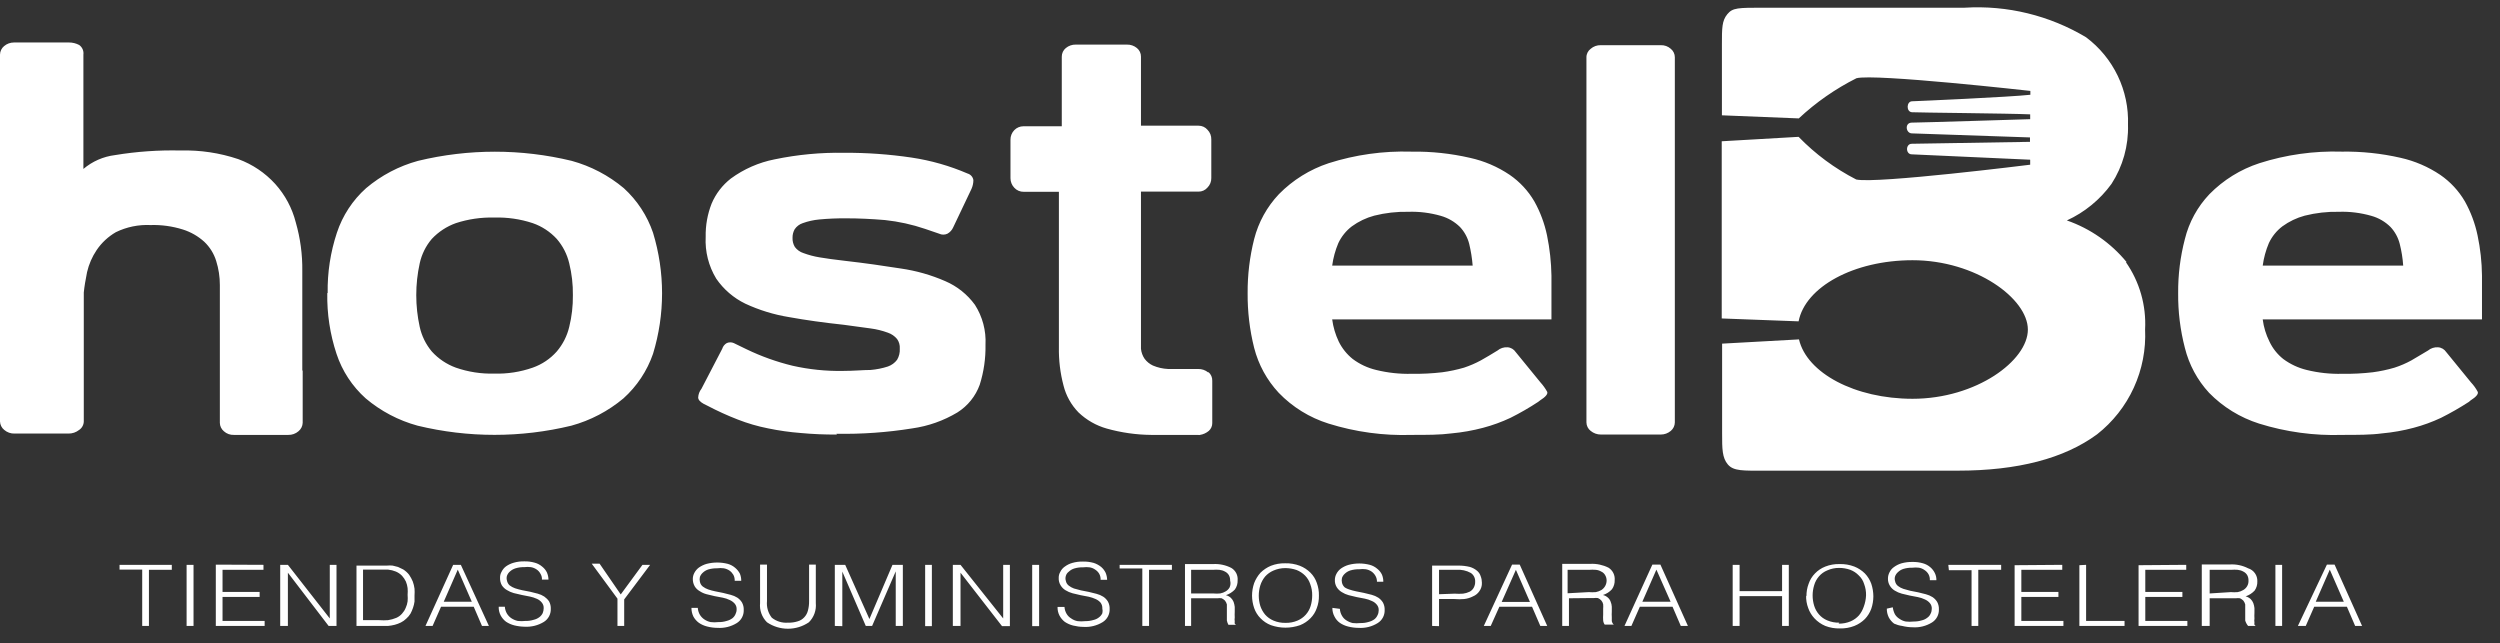 <svg width="136" height="35" viewBox="0 0 136 35" fill="none" xmlns="http://www.w3.org/2000/svg">
<rect x="0" y="0" width="136" height="35" fill="#333333" stroke="none"/>
<path d="M16.466 20.168V23.001C16.463 23.089 16.441 23.177 16.401 23.256C16.361 23.335 16.305 23.405 16.236 23.461C16.082 23.594 15.885 23.664 15.682 23.659H12.723C12.523 23.667 12.328 23.596 12.18 23.461C12.112 23.405 12.057 23.334 12.019 23.255C11.981 23.175 11.961 23.089 11.96 23.001V15.505C11.961 15.062 11.894 14.621 11.761 14.198C11.639 13.8 11.415 13.44 11.113 13.153C10.776 12.847 10.377 12.619 9.942 12.483C9.374 12.306 8.781 12.224 8.186 12.243C7.536 12.212 6.889 12.345 6.304 12.63C5.887 12.871 5.529 13.203 5.259 13.602C5.012 13.967 4.835 14.375 4.736 14.804C4.652 15.223 4.59 15.588 4.558 15.913V20.094V22.927C4.556 23.019 4.532 23.108 4.488 23.188C4.445 23.268 4.383 23.336 4.307 23.387C4.141 23.519 3.934 23.59 3.722 23.586H0.795C0.588 23.593 0.387 23.522 0.23 23.387C0.161 23.332 0.104 23.262 0.065 23.183C0.025 23.103 0.003 23.016 0 22.927V2.97C0.002 2.882 0.022 2.795 0.06 2.716C0.098 2.637 0.152 2.566 0.22 2.51C0.371 2.38 0.564 2.31 0.763 2.311H3.753C3.946 2.31 4.137 2.357 4.307 2.447C4.389 2.505 4.454 2.584 4.495 2.677C4.535 2.769 4.55 2.87 4.537 2.97V5.824C4.537 5.824 4.537 5.824 4.537 5.887V9.19C5.024 8.778 5.619 8.517 6.252 8.438C7.433 8.243 8.63 8.159 9.827 8.187C10.892 8.158 11.954 8.317 12.964 8.657C13.732 8.938 14.42 9.401 14.971 10.006C15.508 10.602 15.892 11.319 16.09 12.097C16.337 12.956 16.457 13.847 16.445 14.742V20.147L16.466 20.168ZM31.165 16.059C31.172 16.64 31.105 17.22 30.966 17.784C30.849 18.278 30.616 18.736 30.287 19.122C29.933 19.521 29.483 19.823 28.98 20C28.309 20.235 27.6 20.345 26.889 20.324C26.178 20.343 25.47 20.234 24.798 20C24.298 19.818 23.849 19.517 23.491 19.122C23.167 18.735 22.941 18.276 22.833 17.784C22.582 16.644 22.582 15.463 22.833 14.323C22.94 13.834 23.166 13.377 23.491 12.996C23.853 12.611 24.301 12.317 24.798 12.139C25.473 11.918 26.18 11.816 26.889 11.835C27.598 11.814 28.306 11.916 28.98 12.139C29.48 12.312 29.928 12.607 30.287 12.996C30.617 13.377 30.85 13.833 30.966 14.323C31.106 14.891 31.173 15.474 31.165 16.059ZM17.804 15.944C17.784 17.066 17.954 18.182 18.306 19.247C18.614 20.181 19.162 21.017 19.895 21.673C20.717 22.367 21.68 22.874 22.718 23.157C25.466 23.823 28.333 23.823 31.081 23.157C32.121 22.872 33.087 22.365 33.914 21.673C34.648 21.014 35.202 20.18 35.525 19.247C36.18 17.101 36.18 14.808 35.525 12.661C35.208 11.732 34.661 10.897 33.935 10.236C33.108 9.543 32.142 9.037 31.102 8.751C28.354 8.086 25.487 8.086 22.739 8.751C21.701 9.035 20.738 9.541 19.916 10.236C19.183 10.892 18.635 11.728 18.327 12.661C17.976 13.72 17.807 14.829 17.825 15.944M45.498 23.597C46.881 23.622 48.263 23.524 49.628 23.304C50.496 23.182 51.332 22.887 52.084 22.436C52.645 22.083 53.072 21.553 53.297 20.931C53.519 20.228 53.625 19.493 53.611 18.756C53.651 17.989 53.45 17.228 53.036 16.582C52.624 16.016 52.068 15.572 51.426 15.296C50.652 14.958 49.836 14.726 49 14.606C48.07 14.459 47.056 14.313 45.958 14.188C45.407 14.125 44.947 14.062 44.578 13.999C44.282 13.95 43.992 13.873 43.71 13.769C43.522 13.71 43.358 13.593 43.24 13.435C43.149 13.284 43.106 13.109 43.114 12.933C43.111 12.772 43.151 12.614 43.229 12.473C43.334 12.316 43.489 12.198 43.669 12.139C43.955 12.035 44.254 11.969 44.557 11.94C45.054 11.893 45.553 11.872 46.052 11.877C46.707 11.877 47.404 11.909 48.143 11.971C48.887 12.05 49.62 12.211 50.328 12.452L51.091 12.713C51.161 12.747 51.238 12.764 51.316 12.764C51.394 12.764 51.471 12.747 51.541 12.713C51.68 12.636 51.79 12.515 51.854 12.368L52.848 10.278C52.916 10.126 52.952 9.963 52.952 9.797C52.939 9.714 52.903 9.636 52.847 9.573C52.792 9.51 52.719 9.464 52.639 9.441C51.666 9.022 50.644 8.73 49.596 8.573C48.378 8.392 47.148 8.305 45.916 8.312C44.649 8.291 43.383 8.41 42.142 8.668C41.281 8.837 40.467 9.194 39.758 9.713C39.3 10.07 38.94 10.537 38.713 11.072C38.487 11.648 38.377 12.262 38.389 12.881C38.347 13.681 38.547 14.475 38.964 15.16C39.364 15.742 39.908 16.21 40.543 16.519C41.3 16.871 42.102 17.117 42.926 17.251C43.846 17.418 44.839 17.554 45.906 17.669L47.369 17.868C47.687 17.91 47.999 17.988 48.3 18.098C48.496 18.164 48.67 18.283 48.802 18.443C48.91 18.594 48.962 18.779 48.948 18.965C48.962 19.178 48.911 19.389 48.802 19.572C48.675 19.742 48.5 19.869 48.3 19.938C47.995 20.037 47.679 20.1 47.359 20.126C46.951 20.126 46.449 20.178 45.853 20.178C44.932 20.194 44.013 20.099 43.114 19.896C42.256 19.687 41.422 19.39 40.626 19.007L39.915 18.662C39.856 18.636 39.792 18.623 39.727 18.623C39.662 18.623 39.598 18.636 39.539 18.662C39.418 18.73 39.328 18.843 39.288 18.976L38.159 21.15C38.052 21.285 37.99 21.449 37.981 21.621C37.981 21.746 38.086 21.861 38.274 21.966L38.504 22.081C39.033 22.359 39.578 22.607 40.135 22.823C40.67 23.032 41.223 23.193 41.787 23.304C42.37 23.425 42.96 23.509 43.553 23.555C44.21 23.616 44.87 23.644 45.529 23.639M65.728 20.262C65.572 20.133 65.375 20.067 65.174 20.073H63.543C63.258 20.06 62.979 19.996 62.717 19.885C62.539 19.801 62.385 19.676 62.267 19.519C62.157 19.358 62.088 19.171 62.069 18.976C62.069 18.767 62.069 18.537 62.069 18.275V10.424H65.205C65.296 10.425 65.386 10.405 65.47 10.367C65.553 10.329 65.626 10.274 65.686 10.204C65.754 10.136 65.808 10.055 65.844 9.965C65.88 9.875 65.897 9.778 65.895 9.682V7.591C65.898 7.492 65.881 7.394 65.846 7.303C65.809 7.211 65.755 7.127 65.686 7.058C65.626 6.988 65.553 6.933 65.47 6.895C65.386 6.857 65.296 6.837 65.205 6.838H62.069V3.085C62.07 2.995 62.051 2.906 62.013 2.824C61.975 2.743 61.919 2.671 61.849 2.614C61.697 2.488 61.503 2.421 61.305 2.426H58.524C58.326 2.421 58.133 2.488 57.981 2.614C57.911 2.671 57.855 2.743 57.817 2.824C57.779 2.906 57.76 2.995 57.761 3.085V6.869H55.67C55.578 6.869 55.488 6.888 55.403 6.924C55.319 6.96 55.242 7.012 55.179 7.078C55.111 7.147 55.058 7.229 55.022 7.319C54.986 7.409 54.968 7.505 54.97 7.601V9.692C54.969 9.887 55.044 10.074 55.179 10.215C55.244 10.286 55.323 10.342 55.412 10.38C55.5 10.417 55.595 10.436 55.691 10.434H57.604V18.882C57.591 19.587 57.675 20.291 57.855 20.973C57.992 21.524 58.274 22.029 58.671 22.436C59.104 22.85 59.631 23.151 60.208 23.314C60.994 23.535 61.806 23.651 62.623 23.659H65.184C65.214 23.67 65.248 23.67 65.278 23.659C65.456 23.632 65.622 23.556 65.759 23.44C65.818 23.388 65.866 23.323 65.898 23.251C65.931 23.179 65.947 23.101 65.947 23.022V20.711C65.95 20.622 65.933 20.533 65.897 20.452C65.861 20.37 65.806 20.298 65.738 20.241M72.471 14.449C72.527 14.028 72.64 13.617 72.805 13.226C72.973 12.868 73.224 12.556 73.537 12.316C73.905 12.047 74.32 11.849 74.76 11.731C75.365 11.579 75.987 11.509 76.611 11.522C77.207 11.502 77.804 11.577 78.377 11.741C78.771 11.853 79.131 12.061 79.423 12.348C79.666 12.607 79.838 12.923 79.925 13.268C80.018 13.656 80.081 14.051 80.113 14.449H72.471ZM76.768 8.249C75.248 8.204 73.731 8.416 72.283 8.877C71.259 9.215 70.331 9.792 69.575 10.56C68.924 11.247 68.459 12.089 68.226 13.006C67.984 13.966 67.865 14.954 67.871 15.944C67.863 16.948 67.982 17.949 68.226 18.924C68.46 19.838 68.92 20.68 69.564 21.37C70.312 22.146 71.243 22.721 72.272 23.043C73.736 23.501 75.266 23.709 76.799 23.659C77.625 23.659 78.346 23.659 78.963 23.576C79.542 23.523 80.116 23.422 80.677 23.273C81.191 23.137 81.692 22.955 82.172 22.729C82.691 22.47 83.194 22.18 83.678 21.861L83.772 21.788C84.086 21.589 84.211 21.433 84.169 21.317C84.068 21.133 83.945 20.961 83.803 20.805L82.455 19.154C82.406 19.078 82.339 19.015 82.261 18.969C82.183 18.924 82.096 18.897 82.005 18.892C81.808 18.88 81.614 18.943 81.462 19.07C81.138 19.268 80.845 19.446 80.562 19.603C80.268 19.762 79.96 19.895 79.643 20C79.256 20.113 78.861 20.197 78.461 20.251C77.91 20.316 77.354 20.344 76.799 20.335C76.148 20.352 75.497 20.282 74.865 20.126C74.403 20.017 73.969 19.814 73.589 19.53C73.268 19.273 73.007 18.948 72.826 18.578C72.646 18.199 72.526 17.793 72.471 17.376H84.399C84.399 16.554 84.399 15.759 84.399 14.993C84.386 14.258 84.306 13.527 84.159 12.808C84.024 12.159 83.792 11.535 83.469 10.957C83.135 10.383 82.678 9.891 82.131 9.514C81.471 9.069 80.734 8.753 79.956 8.584C78.928 8.348 77.875 8.236 76.82 8.249M91.111 3.116C91.112 3.028 91.092 2.941 91.054 2.861C91.016 2.781 90.96 2.711 90.892 2.656C90.743 2.522 90.548 2.451 90.348 2.458H87.086C86.883 2.451 86.685 2.522 86.532 2.656C86.46 2.709 86.402 2.779 86.362 2.859C86.322 2.938 86.301 3.027 86.302 3.116V22.98C86.303 23.069 86.324 23.157 86.364 23.236C86.404 23.316 86.461 23.386 86.532 23.44C86.688 23.569 86.884 23.64 87.086 23.639H90.348C90.547 23.64 90.74 23.569 90.892 23.44C90.959 23.384 91.014 23.313 91.052 23.234C91.09 23.155 91.11 23.068 91.111 22.98V3.116ZM123.092 14.449C123.148 14.028 123.261 13.617 123.426 13.226C123.593 12.868 123.844 12.556 124.158 12.316C124.526 12.047 124.941 11.849 125.381 11.731C125.986 11.579 126.608 11.509 127.232 11.522C127.828 11.502 128.424 11.577 128.998 11.741C129.393 11.85 129.753 12.059 130.044 12.348C130.286 12.607 130.459 12.923 130.546 13.268C130.644 13.655 130.707 14.05 130.734 14.449H123.092ZM127.388 8.249C125.872 8.203 124.359 8.415 122.914 8.877C121.886 9.212 120.954 9.789 120.196 10.56C119.544 11.245 119.082 12.088 118.857 13.006C118.607 13.965 118.484 14.953 118.492 15.944C118.482 16.949 118.605 17.951 118.857 18.924C119.083 19.837 119.536 20.678 120.175 21.37C120.93 22.142 121.863 22.716 122.893 23.043C124.357 23.5 125.887 23.709 127.42 23.659C128.246 23.659 128.977 23.659 129.584 23.576C130.163 23.524 130.737 23.423 131.298 23.273C131.812 23.137 132.313 22.955 132.793 22.729C133.314 22.468 133.82 22.178 134.309 21.861L134.393 21.788C134.707 21.589 134.832 21.433 134.79 21.317C134.692 21.131 134.569 20.959 134.424 20.805L133.076 19.154C133.026 19.078 132.96 19.015 132.882 18.969C132.804 18.924 132.716 18.897 132.626 18.892C132.429 18.88 132.234 18.943 132.082 19.07L131.183 19.603C130.89 19.764 130.582 19.897 130.263 20C129.877 20.114 129.482 20.198 129.082 20.251C128.53 20.316 127.975 20.344 127.42 20.335C126.769 20.352 126.118 20.282 125.486 20.126C125.025 20.015 124.591 19.812 124.21 19.53C123.889 19.275 123.631 18.95 123.457 18.578C123.269 18.201 123.145 17.795 123.092 17.376H135.02C135.02 16.554 135.02 15.759 135.02 14.993C135.012 14.258 134.932 13.526 134.78 12.808C134.645 12.159 134.412 11.535 134.09 10.957C133.756 10.383 133.299 9.891 132.752 9.514C132.095 9.072 131.361 8.756 130.587 8.584C129.538 8.344 128.464 8.232 127.388 8.249ZM115.69 14.261C114.835 13.22 113.71 12.435 112.438 11.992C113.404 11.549 114.239 10.865 114.864 10.006C115.484 9.049 115.797 7.925 115.763 6.786C115.795 5.868 115.604 4.956 115.207 4.128C114.81 3.3 114.219 2.579 113.484 2.029C111.494 0.838 109.191 0.277 106.877 0.419H95.972C94.53 0.419 94.258 0.419 93.965 0.774C93.672 1.13 93.672 1.527 93.672 2.426C93.672 2.426 93.672 3.994 93.672 6.273L97.854 6.441C98.79 5.567 99.847 4.831 100.991 4.256C101.973 3.994 110.452 4.946 110.452 4.946V5.155C109.344 5.28 104.315 5.5 104.012 5.51C103.709 5.521 103.688 6.085 104.012 6.106C104.336 6.127 109.323 6.169 110.442 6.221V6.483C110.442 6.483 104.399 6.671 104.002 6.671C103.604 6.671 103.667 7.246 104.002 7.256L110.431 7.476V7.716L104.002 7.821C103.657 7.821 103.657 8.396 104.002 8.396L110.442 8.688V8.96C110.442 8.96 102.078 10.006 100.98 9.765C99.816 9.167 98.756 8.384 97.844 7.444L93.662 7.685V17.324L97.844 17.481C98.21 15.609 100.844 14.156 104.043 14.156C107.483 14.156 110.316 16.247 110.316 17.93C110.316 19.613 107.514 21.694 104.043 21.694C100.907 21.694 98.293 20.293 97.865 18.463L93.683 18.694V23.597C93.683 24.402 93.683 24.903 93.997 25.269C94.31 25.635 94.843 25.604 95.972 25.604H106.5C109.762 25.604 112.289 24.945 114.08 23.628C114.939 22.954 115.625 22.084 116.079 21.091C116.534 20.098 116.744 19.011 116.693 17.92C116.762 16.618 116.394 15.33 115.648 14.261M6.503 30.988H7.736V34.051H8.102V30.998H9.346V30.727H6.503V30.988ZM10.151 34.051H10.528V30.727H10.151V34.051ZM11.74 30.716V34.051H14.396V33.779H12.106V32.472H14.124V32.201H12.106V30.998H14.333V30.727L11.74 30.716ZM17.877 34.051H18.306V30.727H17.94V33.643L15.661 30.727H15.243V34.051H15.661V31.155L17.877 34.051ZM19.749 30.988H20.637H21.118C21.262 31.003 21.403 31.038 21.536 31.093C21.662 31.147 21.776 31.225 21.871 31.323C21.956 31.416 22.026 31.522 22.08 31.636C22.127 31.75 22.159 31.869 22.174 31.992C22.184 32.113 22.184 32.236 22.174 32.358C22.184 32.476 22.184 32.595 22.174 32.713C22.157 32.836 22.122 32.956 22.07 33.068C22.023 33.184 21.955 33.29 21.871 33.382C21.785 33.481 21.678 33.56 21.557 33.612C21.413 33.672 21.262 33.714 21.108 33.737C20.951 33.749 20.794 33.749 20.637 33.737H19.749V30.988ZM20.721 34.051H21.108C21.231 34.04 21.354 34.019 21.474 33.988C21.589 33.958 21.701 33.916 21.808 33.863C21.916 33.809 22.015 33.739 22.101 33.654C22.191 33.576 22.269 33.484 22.331 33.382C22.385 33.282 22.43 33.177 22.467 33.068C22.506 32.956 22.534 32.841 22.55 32.723C22.55 32.619 22.55 32.504 22.55 32.389C22.559 32.267 22.559 32.145 22.55 32.023C22.533 31.891 22.501 31.761 22.456 31.636C22.402 31.508 22.336 31.385 22.258 31.27C22.168 31.154 22.058 31.055 21.934 30.977L21.651 30.842L21.359 30.768C21.254 30.758 21.149 30.758 21.045 30.768H19.393V34.051H20.721ZM24.903 30.988L25.666 32.734H24.14L24.903 30.988ZM23.533 34.051L23.993 33.006H25.77L26.22 34.051H26.596L25.07 30.727H24.652L23.146 34.051H23.533ZM27.13 33.006C27.123 33.169 27.159 33.331 27.234 33.476C27.305 33.611 27.405 33.729 27.527 33.821C27.664 33.912 27.816 33.979 27.976 34.02C28.161 34.066 28.351 34.09 28.541 34.093C28.908 34.114 29.273 34.023 29.586 33.832C29.706 33.757 29.804 33.651 29.87 33.526C29.936 33.402 29.968 33.262 29.963 33.121C29.969 32.979 29.936 32.838 29.869 32.713C29.798 32.611 29.709 32.523 29.607 32.452C29.498 32.381 29.378 32.328 29.252 32.295L28.834 32.19L28.405 32.107C28.274 32.079 28.145 32.044 28.018 32.002C27.913 31.965 27.815 31.912 27.725 31.845C27.649 31.777 27.597 31.685 27.579 31.584C27.553 31.499 27.553 31.408 27.579 31.323C27.611 31.234 27.665 31.155 27.736 31.093C27.826 31.011 27.933 30.95 28.049 30.915C28.202 30.869 28.361 30.848 28.52 30.852C28.638 30.836 28.758 30.836 28.875 30.852C28.988 30.87 29.095 30.913 29.189 30.977C29.277 31.035 29.349 31.114 29.398 31.207C29.46 31.304 29.489 31.417 29.482 31.532H29.837C29.834 31.398 29.806 31.267 29.754 31.145C29.695 31.022 29.609 30.915 29.503 30.831C29.385 30.728 29.246 30.653 29.095 30.612C28.908 30.558 28.714 30.533 28.52 30.538C28.326 30.534 28.132 30.558 27.945 30.612C27.796 30.654 27.654 30.721 27.527 30.81C27.424 30.887 27.342 30.988 27.286 31.103C27.229 31.201 27.2 31.313 27.203 31.427C27.197 31.569 27.229 31.71 27.297 31.835C27.366 31.942 27.459 32.032 27.569 32.096C27.686 32.169 27.812 32.225 27.945 32.263L28.395 32.368L28.823 32.452C28.956 32.479 29.086 32.521 29.21 32.577C29.311 32.622 29.401 32.69 29.471 32.776C29.546 32.863 29.583 32.975 29.576 33.089C29.575 33.179 29.557 33.267 29.524 33.351C29.483 33.437 29.422 33.513 29.346 33.57C29.253 33.642 29.146 33.691 29.032 33.717C28.887 33.762 28.735 33.783 28.583 33.779C28.444 33.795 28.303 33.795 28.165 33.779C28.042 33.752 27.925 33.702 27.82 33.633C27.722 33.568 27.64 33.482 27.579 33.382C27.511 33.267 27.472 33.139 27.464 33.006H27.13ZM32.618 30.664H32.19L33.59 32.567V34.051H33.956V32.608L35.368 30.727H34.95L33.768 32.337L32.618 30.664ZM37.615 33.068C37.613 33.231 37.649 33.392 37.72 33.539C37.794 33.675 37.898 33.793 38.023 33.884C38.16 33.977 38.312 34.044 38.473 34.083C38.657 34.13 38.847 34.155 39.037 34.156C39.404 34.179 39.77 34.088 40.083 33.894C40.202 33.819 40.3 33.714 40.366 33.589C40.432 33.465 40.464 33.325 40.459 33.183C40.465 33.041 40.433 32.901 40.365 32.776C40.301 32.672 40.215 32.583 40.114 32.514C40.001 32.443 39.877 32.391 39.748 32.358L39.33 32.253L38.912 32.169C38.781 32.143 38.651 32.108 38.525 32.065C38.42 32.028 38.321 31.975 38.232 31.908C38.15 31.843 38.094 31.75 38.075 31.647C38.054 31.561 38.054 31.471 38.075 31.385C38.108 31.297 38.161 31.218 38.232 31.155C38.318 31.073 38.422 31.013 38.535 30.977C38.692 30.933 38.854 30.912 39.016 30.915C39.134 30.899 39.254 30.899 39.372 30.915C39.484 30.935 39.591 30.977 39.685 31.04C39.771 31.101 39.842 31.18 39.895 31.27C39.948 31.37 39.973 31.482 39.968 31.594H40.323C40.325 31.462 40.3 31.33 40.25 31.207C40.187 31.088 40.102 30.981 39.999 30.894C39.881 30.791 39.742 30.716 39.591 30.674C39.214 30.577 38.818 30.577 38.441 30.674C38.292 30.717 38.151 30.784 38.023 30.873C37.918 30.95 37.832 31.05 37.772 31.166C37.719 31.265 37.69 31.377 37.689 31.49C37.686 31.633 37.722 31.774 37.793 31.898C37.859 32.007 37.953 32.097 38.065 32.159C38.18 32.235 38.307 32.292 38.441 32.326L38.88 32.431L39.319 32.514C39.45 32.54 39.576 32.582 39.696 32.64C39.8 32.685 39.893 32.753 39.968 32.838C40.042 32.925 40.08 33.038 40.072 33.152C40.073 33.243 40.051 33.333 40.01 33.413C39.973 33.499 39.915 33.575 39.842 33.633C39.748 33.702 39.642 33.752 39.529 33.779C39.383 33.824 39.231 33.846 39.079 33.842C38.94 33.858 38.8 33.858 38.661 33.842C38.537 33.817 38.42 33.767 38.316 33.696C38.218 33.631 38.136 33.545 38.075 33.445C38.008 33.33 37.968 33.201 37.96 33.068H37.615ZM41.348 32.807C41.329 32.998 41.353 33.191 41.418 33.372C41.483 33.553 41.588 33.717 41.724 33.852C42.06 34.081 42.457 34.203 42.864 34.203C43.27 34.203 43.667 34.081 44.003 33.852C44.139 33.717 44.244 33.553 44.309 33.372C44.374 33.191 44.398 32.998 44.38 32.807V30.716H44.014V32.703C44.017 32.875 43.996 33.048 43.951 33.215C43.917 33.352 43.849 33.478 43.752 33.581C43.656 33.685 43.533 33.762 43.397 33.8C43.224 33.855 43.044 33.879 42.864 33.873C42.547 33.898 42.233 33.801 41.985 33.602C41.786 33.346 41.693 33.025 41.724 32.703V30.716H41.348V32.807ZM45.822 34.062V31.093L47.098 34.051H47.443L48.728 31.082V34.051H49.115V30.727H48.551L47.296 33.675L45.979 30.727H45.414V34.051L45.822 34.062ZM50.328 34.062H50.694V30.727H50.328V34.062ZM54.51 34.062H54.938V30.727H54.573V33.643L52.252 30.727H51.834V34.051H52.252V31.155L54.51 34.062ZM56.151 34.062H56.528V30.727H56.151V34.062ZM57.531 33.016C57.525 33.179 57.561 33.341 57.636 33.487C57.707 33.622 57.807 33.739 57.928 33.832C58.066 33.923 58.218 33.99 58.378 34.03C58.563 34.076 58.752 34.101 58.943 34.103C59.31 34.126 59.675 34.035 59.988 33.842C60.108 33.767 60.205 33.662 60.271 33.537C60.337 33.412 60.37 33.272 60.364 33.131C60.371 32.989 60.338 32.848 60.27 32.723C60.206 32.619 60.121 32.53 60.019 32.462C59.906 32.391 59.783 32.338 59.654 32.305L59.235 32.201L58.807 32.117L58.42 32.013C58.318 31.975 58.223 31.922 58.138 31.856C58.055 31.791 57.999 31.698 57.981 31.594C57.955 31.509 57.955 31.418 57.981 31.333C58.005 31.241 58.061 31.16 58.138 31.103C58.224 31.021 58.327 30.96 58.441 30.925C58.593 30.88 58.752 30.858 58.911 30.863C59.033 30.847 59.156 30.847 59.277 30.863C59.386 30.881 59.49 30.923 59.58 30.988C59.671 31.046 59.747 31.125 59.8 31.218C59.853 31.317 59.879 31.429 59.873 31.542H60.228C60.225 31.409 60.197 31.278 60.145 31.155C60.087 31.035 60.005 30.929 59.904 30.842C59.783 30.744 59.645 30.67 59.497 30.622C59.306 30.569 59.109 30.544 58.911 30.549C58.717 30.545 58.523 30.569 58.336 30.622C58.189 30.663 58.051 30.73 57.928 30.821C57.821 30.895 57.734 30.995 57.678 31.113C57.62 31.212 57.591 31.324 57.594 31.438C57.586 31.581 57.623 31.723 57.699 31.845C57.764 31.952 57.853 32.042 57.96 32.107C58.08 32.181 58.21 32.237 58.347 32.274L58.786 32.378L59.225 32.462C59.354 32.491 59.48 32.533 59.601 32.587C59.706 32.633 59.798 32.7 59.873 32.786C59.939 32.877 59.973 32.988 59.967 33.1C59.988 33.186 59.988 33.275 59.967 33.361C59.927 33.448 59.866 33.523 59.789 33.581C59.701 33.652 59.597 33.702 59.486 33.727C59.34 33.771 59.189 33.792 59.037 33.79C58.898 33.807 58.757 33.807 58.618 33.79C58.494 33.767 58.376 33.717 58.273 33.643C58.17 33.582 58.084 33.496 58.023 33.392C57.955 33.278 57.916 33.149 57.908 33.016H57.531ZM60.908 30.925H62.142V34.051H62.508V30.998H63.752V30.727H60.908V30.925ZM64.797 32.284V30.998H65.978C66.097 30.988 66.216 30.988 66.334 30.998C66.44 31.009 66.543 31.041 66.637 31.093C66.723 31.134 66.795 31.2 66.846 31.281C66.899 31.373 66.924 31.478 66.919 31.584C66.954 31.709 66.943 31.843 66.888 31.96C66.838 32.047 66.766 32.119 66.679 32.169C66.586 32.226 66.483 32.265 66.376 32.284C66.251 32.296 66.125 32.296 65.999 32.284H64.797ZM65.968 32.546H66.229C66.306 32.535 66.383 32.535 66.459 32.546C66.525 32.578 66.585 32.62 66.637 32.671C66.686 32.733 66.722 32.804 66.742 32.88C66.742 32.943 66.742 33.027 66.742 33.131C66.742 33.236 66.742 33.34 66.742 33.445C66.742 33.549 66.742 33.664 66.742 33.758C66.758 33.839 66.786 33.916 66.825 33.988H67.233L67.17 33.926C67.163 33.884 67.163 33.842 67.17 33.8C67.158 33.731 67.158 33.66 67.17 33.591C67.164 33.487 67.164 33.382 67.17 33.278C67.17 33.194 67.17 33.11 67.17 33.016C67.16 32.923 67.139 32.832 67.108 32.744C67.075 32.662 67.025 32.587 66.961 32.525C66.885 32.454 66.791 32.403 66.689 32.378C66.877 32.317 67.046 32.209 67.181 32.065C67.283 31.918 67.335 31.742 67.327 31.563C67.338 31.43 67.311 31.297 67.251 31.179C67.189 31.061 67.097 30.962 66.982 30.894C66.679 30.739 66.34 30.667 65.999 30.685H64.463V34.051H64.797V32.546H65.968ZM69.93 33.884C69.704 33.889 69.48 33.846 69.272 33.758C69.1 33.685 68.946 33.574 68.822 33.434C68.707 33.295 68.618 33.135 68.561 32.964C68.449 32.599 68.449 32.21 68.561 31.845C68.616 31.669 68.705 31.506 68.822 31.364C68.946 31.225 69.1 31.114 69.272 31.04C69.476 30.95 69.697 30.904 69.92 30.904C70.13 30.905 70.338 30.94 70.537 31.009C70.709 31.078 70.866 31.181 70.997 31.312C71.126 31.445 71.223 31.606 71.279 31.782C71.353 31.979 71.389 32.189 71.383 32.399C71.383 32.591 71.355 32.781 71.3 32.964C71.247 33.14 71.156 33.303 71.033 33.44C70.91 33.578 70.758 33.686 70.589 33.758C70.381 33.847 70.156 33.89 69.93 33.884ZM68.111 32.399C68.112 32.631 68.151 32.86 68.226 33.079C68.298 33.287 68.416 33.477 68.571 33.633C68.73 33.798 68.922 33.927 69.136 34.009C69.65 34.19 70.211 34.19 70.725 34.009C70.937 33.924 71.129 33.796 71.289 33.633C71.445 33.477 71.563 33.287 71.634 33.079C71.716 32.862 71.755 32.631 71.749 32.399C71.754 32.164 71.715 31.93 71.634 31.709C71.563 31.501 71.445 31.311 71.289 31.155C71.125 30.992 70.93 30.864 70.714 30.779C70.458 30.681 70.184 30.635 69.909 30.643C69.645 30.637 69.382 30.683 69.136 30.779C68.925 30.867 68.734 30.995 68.571 31.155C68.423 31.321 68.306 31.512 68.226 31.72C68.151 31.938 68.112 32.168 68.111 32.399ZM72.481 33.068C72.478 33.233 72.518 33.395 72.596 33.539C72.663 33.676 72.764 33.795 72.889 33.884C73.025 33.977 73.178 34.044 73.338 34.083C73.523 34.13 73.713 34.155 73.903 34.156C74.27 34.18 74.636 34.089 74.948 33.894C75.068 33.819 75.166 33.714 75.232 33.589C75.298 33.465 75.33 33.325 75.325 33.183C75.331 33.041 75.299 32.901 75.231 32.776C75.167 32.672 75.081 32.583 74.98 32.514C74.87 32.445 74.75 32.392 74.624 32.358L74.196 32.253L73.778 32.169C73.646 32.143 73.517 32.108 73.391 32.065C73.31 32.039 73.233 32.004 73.161 31.96C73.082 31.892 73.026 31.801 73.004 31.699C72.983 31.613 72.983 31.523 73.004 31.438C73.036 31.349 73.09 31.27 73.161 31.207C73.247 31.126 73.351 31.065 73.464 31.03C73.62 30.985 73.782 30.964 73.945 30.967C74.063 30.951 74.182 30.951 74.3 30.967C74.412 30.987 74.519 31.029 74.614 31.093C74.699 31.153 74.771 31.232 74.823 31.323C74.88 31.421 74.909 31.533 74.907 31.647H75.252C75.254 31.514 75.229 31.383 75.178 31.26C75.12 31.137 75.034 31.03 74.928 30.946C74.81 30.843 74.67 30.768 74.52 30.727C74.143 30.629 73.747 30.629 73.37 30.727C73.221 30.769 73.079 30.837 72.952 30.925C72.846 31.002 72.76 31.102 72.701 31.218C72.647 31.318 72.619 31.429 72.617 31.542C72.609 31.686 72.646 31.828 72.722 31.95C72.791 32.057 72.884 32.147 72.993 32.211C73.11 32.286 73.237 32.342 73.37 32.378L73.809 32.483L74.248 32.567C74.378 32.593 74.505 32.635 74.624 32.692C74.73 32.734 74.824 32.803 74.896 32.891C74.971 32.978 75.008 33.09 75.001 33.204C75.001 33.295 74.98 33.385 74.938 33.466C74.901 33.552 74.844 33.627 74.771 33.685C74.677 33.755 74.57 33.804 74.457 33.832C74.312 33.877 74.16 33.898 74.008 33.894C73.869 33.91 73.728 33.91 73.589 33.894C73.466 33.867 73.35 33.817 73.244 33.748C73.144 33.686 73.061 33.6 73.004 33.497C72.936 33.383 72.897 33.254 72.889 33.121L72.481 33.068ZM78.283 32.326V30.998H79.235C79.504 30.978 79.772 31.036 80.008 31.166C80.086 31.216 80.149 31.287 80.191 31.369C80.233 31.452 80.253 31.544 80.249 31.636C80.254 31.757 80.225 31.876 80.165 31.981C80.114 32.071 80.038 32.143 79.946 32.19C79.834 32.244 79.713 32.279 79.59 32.295C79.437 32.306 79.283 32.306 79.13 32.295L78.283 32.326ZM78.283 34.062V32.587H79.12C79.297 32.603 79.476 32.603 79.653 32.587C79.821 32.569 79.984 32.519 80.134 32.441C80.275 32.383 80.395 32.285 80.479 32.159C80.576 32.026 80.624 31.863 80.615 31.699C80.615 31.581 80.594 31.464 80.552 31.354C80.517 31.236 80.448 31.13 80.353 31.051C80.24 30.956 80.108 30.885 79.967 30.842C79.761 30.792 79.551 30.767 79.339 30.768H77.907V34.051L78.283 34.062ZM82.465 30.998L83.228 32.744H81.692L82.465 30.998ZM81.096 34.051L81.566 33.006H83.343L83.793 34.051H84.169L82.674 30.716H82.256L80.719 34.051H81.096ZM85.278 32.274V30.998H86.448C86.567 30.988 86.686 30.988 86.804 30.998C86.911 31.006 87.015 31.038 87.107 31.093C87.195 31.132 87.268 31.198 87.316 31.281C87.372 31.372 87.401 31.477 87.4 31.584C87.399 31.686 87.373 31.786 87.323 31.876C87.274 31.965 87.203 32.041 87.118 32.096C87.024 32.151 86.921 32.19 86.814 32.211C86.686 32.222 86.556 32.222 86.427 32.211L85.278 32.274ZM86.438 32.535H86.699C86.776 32.523 86.853 32.523 86.929 32.535C86.996 32.565 87.057 32.607 87.107 32.661C87.16 32.72 87.196 32.792 87.212 32.87C87.219 32.953 87.219 33.037 87.212 33.121C87.212 33.225 87.212 33.33 87.212 33.434C87.205 33.539 87.205 33.644 87.212 33.748C87.218 33.831 87.247 33.91 87.295 33.978H87.797C87.769 33.965 87.747 33.943 87.734 33.915C87.709 33.877 87.691 33.835 87.682 33.79C87.682 33.79 87.682 33.664 87.682 33.581C87.675 33.476 87.675 33.371 87.682 33.267C87.687 33.18 87.687 33.093 87.682 33.006C87.677 32.912 87.656 32.82 87.619 32.734C87.591 32.649 87.54 32.574 87.473 32.514C87.396 32.443 87.303 32.393 87.201 32.368C87.39 32.309 87.56 32.201 87.692 32.054C87.795 31.908 87.847 31.731 87.839 31.552C87.85 31.421 87.824 31.289 87.765 31.171C87.706 31.053 87.616 30.954 87.504 30.883C87.197 30.729 86.855 30.656 86.511 30.674H84.985V34.051H85.351V32.546L86.438 32.535ZM90.108 30.988L90.881 32.734H89.344L90.108 30.988ZM88.748 34.051L89.208 33.006H90.986L91.435 34.051H91.822L90.327 30.716H89.888L88.372 34.051H88.748ZM94.634 34.051V32.431H96.945V34.051H97.311V30.727H96.945V32.159H94.634V30.727H94.258V34.051H94.634ZM100.06 33.873C99.834 33.879 99.61 33.837 99.402 33.748C99.228 33.677 99.074 33.566 98.952 33.424C98.833 33.287 98.744 33.127 98.691 32.953C98.579 32.589 98.579 32.199 98.691 31.835C98.742 31.657 98.831 31.493 98.952 31.354C99.074 31.212 99.228 31.101 99.402 31.03C99.605 30.939 99.826 30.892 100.05 30.894C100.256 30.894 100.462 30.929 100.656 30.998C100.83 31.064 100.987 31.168 101.116 31.302C101.254 31.429 101.355 31.592 101.409 31.772C101.483 31.969 101.519 32.178 101.513 32.389C101.504 32.6 101.462 32.808 101.388 33.006C101.33 33.177 101.242 33.337 101.127 33.476C101.002 33.615 100.848 33.726 100.677 33.8C100.469 33.888 100.244 33.931 100.018 33.926M98.252 32.399C98.246 32.631 98.285 32.862 98.367 33.079C98.439 33.285 98.552 33.473 98.701 33.633C98.868 33.813 99.071 33.956 99.297 34.051C99.551 34.148 99.82 34.194 100.092 34.187C100.359 34.194 100.626 34.148 100.876 34.051C101.091 33.966 101.286 33.838 101.451 33.675C101.603 33.516 101.72 33.327 101.796 33.121C101.871 32.902 101.91 32.672 101.911 32.441C101.91 32.206 101.871 31.973 101.796 31.751C101.72 31.545 101.603 31.356 101.451 31.197C101.286 31.034 101.091 30.906 100.876 30.821C100.619 30.723 100.345 30.677 100.071 30.685C99.806 30.678 99.543 30.724 99.297 30.821C99.084 30.904 98.891 31.032 98.733 31.197C98.577 31.357 98.459 31.55 98.388 31.762C98.306 31.979 98.267 32.209 98.272 32.441M102.643 33.11C102.64 33.273 102.676 33.434 102.747 33.581C102.818 33.716 102.918 33.833 103.04 33.926C103.179 33.988 103.327 34.031 103.479 34.051C103.667 34.098 103.86 34.123 104.054 34.124C104.421 34.148 104.786 34.056 105.099 33.863C105.219 33.788 105.317 33.683 105.383 33.558C105.449 33.433 105.481 33.293 105.476 33.152C105.482 33.01 105.449 32.869 105.382 32.744C105.318 32.64 105.232 32.551 105.131 32.483C105.018 32.412 104.894 32.359 104.765 32.326L104.347 32.222L103.918 32.138L103.542 32.033C103.436 31.998 103.337 31.945 103.249 31.877C103.166 31.812 103.111 31.719 103.092 31.615C103.066 31.53 103.066 31.439 103.092 31.354C103.124 31.265 103.178 31.186 103.249 31.124C103.335 31.042 103.439 30.981 103.552 30.946C103.708 30.9 103.87 30.879 104.033 30.883C104.151 30.868 104.27 30.868 104.388 30.883C104.498 30.901 104.601 30.944 104.692 31.009C104.782 31.067 104.858 31.145 104.911 31.239C104.965 31.338 104.99 31.45 104.984 31.563H105.34C105.343 31.429 105.315 31.297 105.256 31.176C105.198 31.056 105.116 30.95 105.016 30.863C104.898 30.76 104.759 30.685 104.608 30.643C104.421 30.59 104.227 30.565 104.033 30.57C103.835 30.566 103.638 30.591 103.447 30.643C103.301 30.686 103.163 30.753 103.04 30.842C102.932 30.915 102.845 31.016 102.789 31.134C102.736 31.234 102.707 31.345 102.705 31.458C102.697 31.602 102.734 31.744 102.81 31.866C102.875 31.973 102.964 32.062 103.071 32.127C103.191 32.202 103.322 32.258 103.458 32.295L103.897 32.399L104.336 32.483C104.466 32.509 104.593 32.551 104.712 32.608C104.817 32.654 104.91 32.721 104.984 32.807C105.059 32.894 105.096 33.007 105.089 33.121C105.089 33.212 105.068 33.301 105.026 33.382C104.989 33.471 104.927 33.547 104.848 33.602C104.76 33.673 104.656 33.723 104.545 33.748C104.4 33.792 104.248 33.813 104.096 33.811C103.957 33.827 103.816 33.827 103.677 33.811C103.553 33.788 103.435 33.738 103.332 33.664C103.229 33.603 103.143 33.517 103.082 33.413C103.023 33.295 102.984 33.168 102.967 33.037L102.643 33.11ZM106.019 31.019H107.253V34.051H107.619V30.998H108.863V30.727H105.988L106.019 31.019ZM109.595 30.747V34.051H112.25V33.779H109.961V32.472H111.978V32.201H109.961V30.998H112.187V30.727L109.595 30.747ZM113.118 30.747V34.051H115.575V33.779H113.484V30.727L113.118 30.747ZM116.338 30.747V34.051H118.993V33.779H116.704V32.472H118.722V32.201H116.704V30.998H118.931V30.727L116.338 30.747ZM120.206 32.284V30.998H121.377C121.495 30.988 121.614 30.988 121.732 30.998C121.839 31.009 121.942 31.041 122.036 31.093C122.122 31.134 122.194 31.2 122.245 31.281C122.297 31.373 122.322 31.478 122.318 31.584C122.324 31.69 122.298 31.795 122.245 31.887C122.194 31.974 122.122 32.046 122.036 32.096C121.943 32.153 121.84 32.192 121.732 32.211C121.607 32.222 121.481 32.222 121.356 32.211L120.206 32.284ZM121.367 32.546H121.628C121.704 32.535 121.782 32.535 121.858 32.546C121.923 32.578 121.983 32.62 122.036 32.671C122.085 32.733 122.12 32.804 122.14 32.88C122.14 32.943 122.14 33.027 122.14 33.131C122.14 33.236 122.14 33.34 122.14 33.445C122.14 33.549 122.14 33.664 122.14 33.758C122.172 33.866 122.225 33.965 122.297 34.051H122.705L122.642 33.988C122.635 33.947 122.635 33.904 122.642 33.863C122.629 33.794 122.629 33.723 122.642 33.654C122.635 33.549 122.635 33.445 122.642 33.34C122.642 33.257 122.642 33.173 122.642 33.079C122.632 32.986 122.611 32.895 122.579 32.807C122.547 32.724 122.497 32.65 122.433 32.587C122.356 32.517 122.263 32.466 122.161 32.441C122.349 32.38 122.518 32.272 122.652 32.127C122.755 31.981 122.806 31.805 122.799 31.626C122.806 31.468 122.76 31.313 122.669 31.184C122.579 31.056 122.448 30.961 122.297 30.915C121.994 30.76 121.655 30.688 121.314 30.706H119.777V34.051H120.206V32.546H121.367ZM123.782 34.051H124.147V30.727H123.782V34.051ZM126.74 30.988L127.503 32.734H125.977L126.74 30.988ZM125.433 34.051L125.893 33.006H127.671L128.12 34.051H128.497L127.002 30.716H126.583L125.005 34.051H125.433Z" fill="white"/>
</svg>
